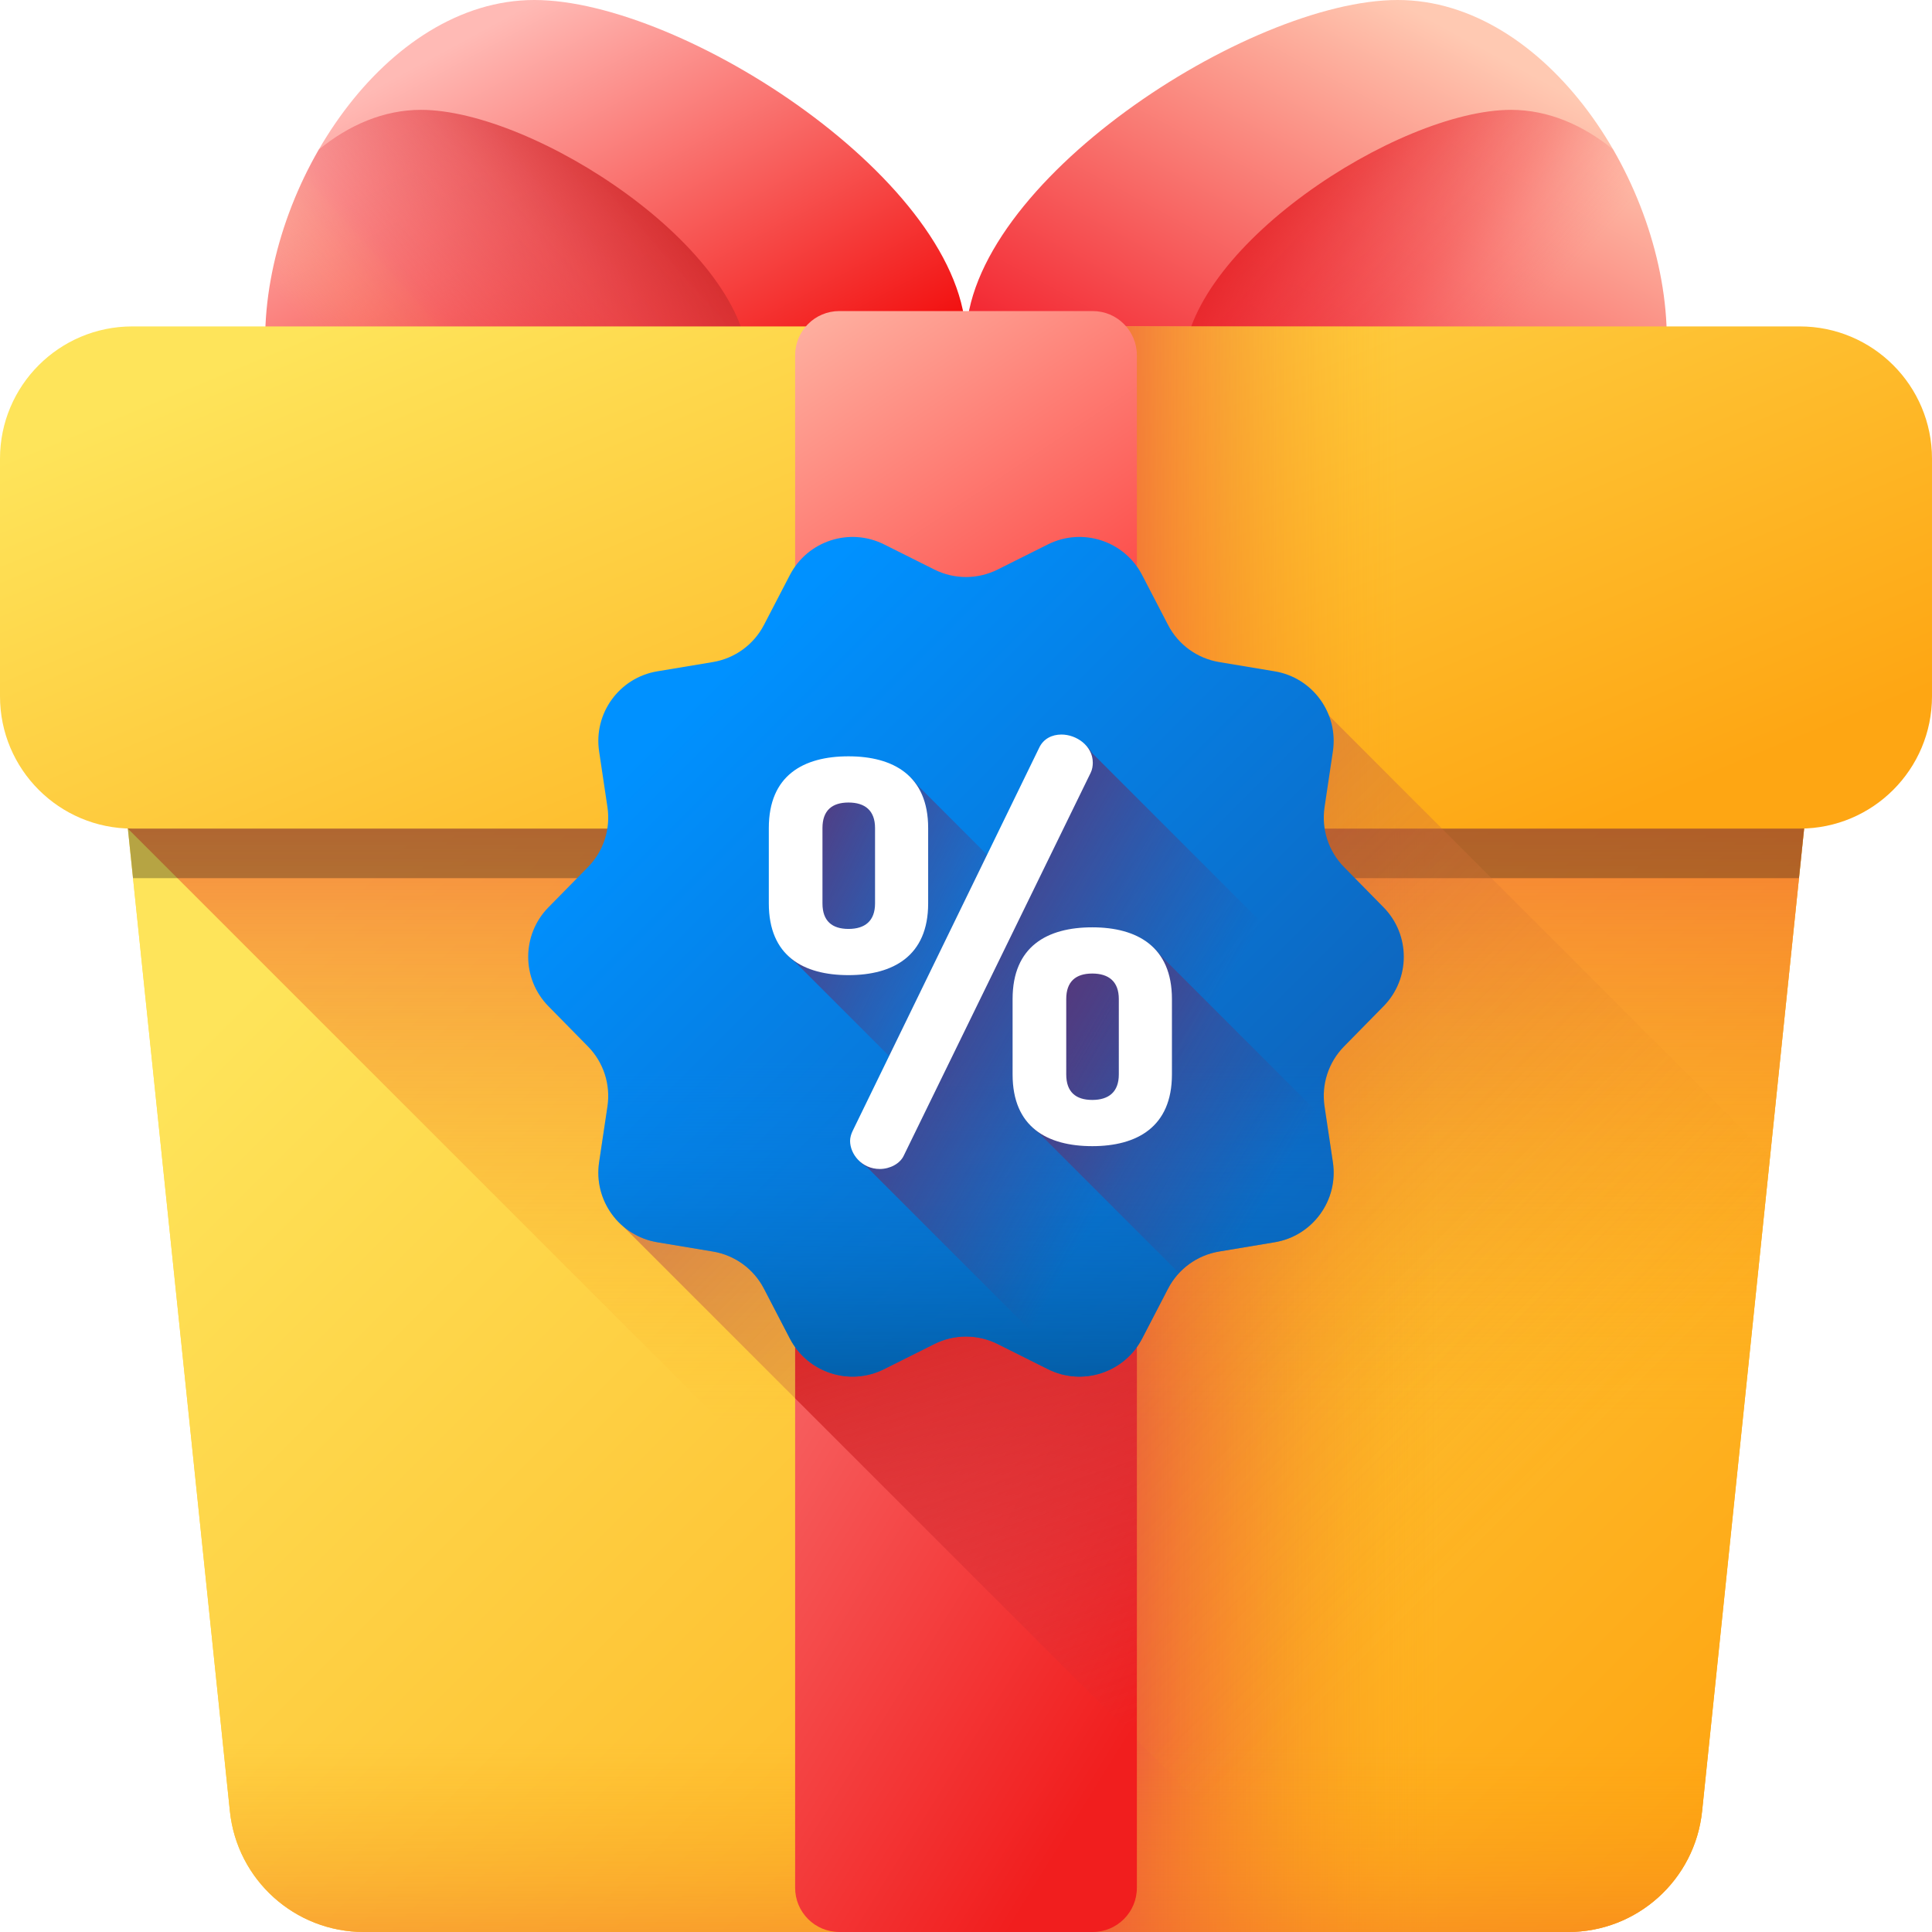 <?xml version="1.0" encoding="UTF-8"?> <svg xmlns="http://www.w3.org/2000/svg" width="264" height="264" viewBox="0 0 264 264" fill="none"> <path d="M214.277 263.999H49.722C40.294 263.999 32.389 256.873 31.415 247.494L11.388 54.628H252.611L232.584 247.494C231.61 256.873 223.706 263.999 214.277 263.999Z" fill="url(#paint0_linear_445_10532)"></path> <path d="M214.277 264H49.722C40.294 264 32.389 256.874 31.415 247.495L11.388 54.629H252.611L232.584 247.495C231.61 256.874 223.706 264 214.277 264Z" fill="url(#paint1_linear_445_10532)"></path> <path d="M252.611 54.627L246.529 113.214L232.584 247.497C231.61 256.871 223.706 263.999 214.274 263.999H132V54.627H252.611Z" fill="url(#paint2_linear_445_10532)"></path> <path d="M252.611 54.627L232.584 247.497C231.61 256.871 223.706 263.999 214.274 263.999H168.245L17.471 113.225L11.388 54.627H252.611Z" fill="url(#paint3_linear_445_10532)"></path> <g filter="url(#filter0_f_445_10532)"> <path fill-rule="evenodd" clip-rule="evenodd" d="M245.824 120H18.177L16.516 104H247.485L245.824 120Z" fill="#101010" fill-opacity="0.3"></path> </g> <path d="M26.004 195.381L31.415 247.495C32.389 256.874 40.294 264 49.722 264H214.276C223.705 264 231.61 256.874 232.584 247.495L237.995 195.381H26.004Z" fill="url(#paint4_linear_445_10532)"></path> <path d="M132 46.37C132 67.692 36.235 67.692 36.235 46.37C36.235 25.049 52.704 0 73.02 0C93.335 0 132 25.049 132 46.37Z" fill="url(#paint5_linear_445_10532)"></path> <path d="M102.302 50.219C102.302 34.03 72.945 15.011 57.52 15.011C52.432 15.011 47.666 17.089 43.557 20.444C38.959 28.412 36.235 37.699 36.235 46.37C36.235 55.58 54.104 60.81 74.404 62.064C89.365 60.996 102.302 57.048 102.302 50.219Z" fill="url(#paint6_linear_445_10532)"></path> <path d="M132 46.37C132 67.692 227.764 67.692 227.764 46.37C227.764 25.049 211.295 0 190.98 0C170.664 0 132 25.049 132 46.37Z" fill="url(#paint7_linear_445_10532)"></path> <path d="M161.697 50.219C161.697 34.03 191.054 15.011 206.479 15.011C211.568 15.011 216.333 17.089 220.442 20.444C225.04 28.412 227.764 37.699 227.764 46.37C227.764 55.58 209.895 60.81 189.595 62.064C174.635 60.996 161.697 57.048 161.697 50.219Z" fill="url(#paint8_linear_445_10532)"></path> <path d="M245.925 113.223H18.074C8.092 113.223 0 105.132 0 95.149V62.679C0 52.697 8.092 44.604 18.074 44.604H245.925C255.907 44.604 263.999 52.697 263.999 62.678V95.149C264 105.131 255.907 113.223 245.925 113.223Z" fill="url(#paint9_linear_445_10532)"></path> <path d="M264 62.676V95.148C264 104.926 256.235 112.893 246.529 113.213C246.327 113.219 246.125 113.224 245.923 113.224H132V44.605H245.923C255.909 44.605 264 52.696 264 62.676Z" fill="url(#paint10_linear_445_10532)"></path> <path d="M149.312 115.321H114.688C111.354 115.321 108.652 112.619 108.652 109.285V48.543C108.652 45.209 111.354 42.506 114.688 42.506H149.312C152.646 42.506 155.349 45.209 155.349 48.543V109.285C155.349 112.619 152.646 115.321 149.312 115.321Z" fill="url(#paint11_linear_445_10532)"></path> <path d="M179.882 96.068L84.118 166.549L181.568 263.999H214.277C223.706 263.999 231.61 256.873 232.584 247.495L241.871 158.057L179.882 96.068Z" fill="url(#paint12_linear_445_10532)"></path> <path d="M149.312 263.999H114.688C111.354 263.999 108.652 261.297 108.652 257.963V103.772C108.652 100.438 111.354 97.736 114.688 97.736H149.312C152.646 97.736 155.349 100.438 155.349 103.772V257.962C155.349 261.297 152.646 263.999 149.312 263.999Z" fill="url(#paint13_linear_445_10532)"></path> <path d="M155.346 103.772V237.775L108.655 191.084V103.772C108.655 100.439 111.357 97.737 114.69 97.737H149.311C152.644 97.737 155.346 100.439 155.346 103.772Z" fill="url(#paint14_linear_445_10532)"></path> <path d="M189.058 137.501L183.654 143C181.532 145.16 180.547 148.191 180.995 151.187L182.134 158.808C182.912 164.014 179.373 168.883 174.18 169.749L166.583 171.015C163.59 171.514 161.007 173.393 159.609 176.085L156.066 182.908C153.638 187.585 147.905 189.447 143.191 187.09L136.314 183.652C133.598 182.294 130.401 182.294 127.685 183.652L120.808 187.09C116.094 189.447 110.362 187.585 107.934 182.908L104.391 176.085C102.993 173.392 100.409 171.514 97.416 171.015L89.82 169.749C84.627 168.883 81.088 164.014 81.866 158.808L83.005 151.187C83.453 148.192 82.468 145.161 80.346 143L74.942 137.502C71.255 133.749 71.255 127.733 74.942 123.98L80.346 118.481C82.468 116.321 83.453 113.29 83.005 110.295L81.866 102.673C81.088 97.467 84.627 92.598 89.82 91.732L97.417 90.466C100.41 89.967 102.993 88.089 104.391 85.396L107.934 78.574C110.362 73.897 116.095 72.034 120.809 74.391L127.686 77.83C130.402 79.188 133.598 79.188 136.315 77.83L143.192 74.391C147.906 72.034 153.638 73.896 156.067 78.574L159.61 85.397C161.008 88.09 163.591 89.967 166.584 90.466L174.181 91.733C179.374 92.598 182.913 97.467 182.135 102.673L180.996 110.295C180.548 113.29 181.533 116.321 183.655 118.481L189.059 123.98C192.745 127.733 192.745 133.748 189.058 137.501Z" fill="url(#paint15_linear_445_10532)"></path> <path d="M80.346 143C82.468 145.16 83.454 148.191 83.006 151.186L81.866 158.808C81.088 164.014 84.627 168.883 89.82 169.748L97.417 171.015C100.41 171.514 102.993 173.392 104.391 176.084L107.934 182.907C110.362 187.584 116.095 189.447 120.808 187.089L127.686 183.651C130.401 182.293 133.598 182.293 136.314 183.651L143.191 187.089C147.905 189.446 153.638 187.584 156.066 182.907L159.609 176.084C161.007 173.391 163.591 171.514 166.583 171.015L174.181 169.748C179.373 168.883 182.913 164.014 182.134 158.808L180.995 151.186C180.547 148.191 181.532 145.16 183.655 142.999L189.058 137.5C190.902 135.624 191.824 133.182 191.824 130.74H72.177C72.177 133.182 73.099 135.624 74.943 137.5L80.346 143Z" fill="url(#paint16_linear_445_10532)"></path> <path d="M166.583 171.016L174.18 169.749C179.373 168.884 182.912 164.015 182.134 158.809L180.995 151.187C180.547 148.192 181.532 145.161 183.654 143L184.944 141.688C185.077 140.899 185.341 140.128 185.745 139.413L149.197 102.865C148.451 101.498 146.837 100.667 145.339 100.667C144.033 100.667 142.871 101.248 142.291 102.481L116.817 154.806C116.599 155.242 116.454 155.75 116.454 156.185C116.454 157.44 117.219 158.798 118.507 159.517L147.089 188.1C150.722 188.255 154.283 186.341 156.066 182.908L159.608 176.086C161.007 173.393 163.59 171.515 166.583 171.016Z" fill="url(#paint17_linear_445_10532)"></path> <path d="M181.645 163.568L125.358 107.282C123.43 104.69 120.096 103.641 116.237 103.641C110.068 103.641 105.351 106.254 105.351 113.438V123.743C105.351 127.45 106.609 129.938 108.672 131.48L157.445 180.252L159.609 176.084C161.007 173.391 163.591 171.513 166.583 171.014L174.181 169.748C177.716 169.159 180.484 166.712 181.645 163.568Z" fill="url(#paint18_linear_445_10532)"></path> <path d="M149.486 126.937C143.318 126.937 138.6 129.55 138.6 136.735V147.04C138.6 150.747 139.858 153.234 141.921 154.776L161.109 173.963C162.543 172.421 164.459 171.369 166.583 171.015L174.181 169.749C179.373 168.883 182.912 164.014 182.134 158.808L181.308 153.277L158.608 130.578C156.68 127.987 153.345 126.937 149.486 126.937Z" fill="url(#paint19_linear_445_10532)"></path> <path d="M105.056 123.451V113.145C105.056 105.96 109.774 103.348 115.943 103.348C122.039 103.348 126.829 105.96 126.829 113.145V123.451C126.829 130.636 122.038 133.248 115.943 133.248C109.774 133.248 105.056 130.636 105.056 123.451ZM119.571 113.145C119.571 110.751 118.192 109.662 115.943 109.662C113.693 109.662 112.387 110.75 112.387 113.145V123.451C112.387 125.845 113.693 126.934 115.943 126.934C118.193 126.934 119.571 125.846 119.571 123.451V113.145ZM149.326 104.219C149.326 104.654 149.254 105.162 149.036 105.598L123.49 157.923C122.982 159.011 121.603 159.737 120.224 159.737C117.756 159.737 116.16 157.705 116.16 155.89C116.16 155.455 116.305 154.947 116.523 154.511L141.996 102.186C142.576 100.953 143.738 100.372 145.044 100.372C147.076 100.372 149.326 101.896 149.326 104.219ZM138.367 146.819V136.514C138.367 129.329 143.085 126.716 149.254 126.716C155.35 126.716 160.14 129.329 160.14 136.514V146.819C160.14 154.004 155.35 156.617 149.254 156.617C143.085 156.616 138.367 154.004 138.367 146.819ZM152.882 136.514C152.882 134.119 151.503 133.03 149.253 133.03C147.003 133.03 145.697 134.119 145.697 136.514V146.819C145.697 149.214 147.003 150.302 149.253 150.302C151.503 150.302 152.882 149.214 152.882 146.819V136.514Z" fill="url(#paint20_linear_445_10532)"></path> <defs> <filter id="filter0_f_445_10532" x="3.724" y="91.208" width="256.554" height="41.584" filterUnits="userSpaceOnUse" color-interpolation-filters="sRGB"> <feFlood flood-opacity="0" result="BackgroundImageFix"></feFlood> <feBlend mode="normal" in="SourceGraphic" in2="BackgroundImageFix" result="shape"></feBlend> <feGaussianBlur stdDeviation="1.599" result="effect1_foregroundBlur_445_10532"></feGaussianBlur> </filter> <linearGradient id="paint0_linear_445_10532" x1="78.396" y1="90.356" x2="234.353" y2="246.312" gradientUnits="userSpaceOnUse"> <stop stop-color="#FEE45A"></stop> <stop offset="1" stop-color="#FEA613"></stop> </linearGradient> <linearGradient id="paint1_linear_445_10532" x1="78.396" y1="90.357" x2="234.353" y2="246.313" gradientUnits="userSpaceOnUse"> <stop stop-color="#FEE45A"></stop> <stop offset="1" stop-color="#FEA613"></stop> </linearGradient> <linearGradient id="paint2_linear_445_10532" x1="196.706" y1="159.313" x2="147.505" y2="159.313" gradientUnits="userSpaceOnUse"> <stop stop-color="#FEA613" stop-opacity="0"></stop> <stop offset="1" stop-color="#E94444"></stop> </linearGradient> <linearGradient id="paint3_linear_445_10532" x1="132" y1="194.117" x2="132" y2="75.211" gradientUnits="userSpaceOnUse"> <stop stop-color="#FEA613" stop-opacity="0"></stop> <stop offset="1" stop-color="#E94444"></stop> </linearGradient> <linearGradient id="paint4_linear_445_10532" x1="126" y1="238" x2="126" y2="296" gradientUnits="userSpaceOnUse"> <stop stop-color="#FEA613" stop-opacity="0"></stop> <stop offset="1" stop-color="#E94444"></stop> </linearGradient> <linearGradient id="paint5_linear_445_10532" x1="63.037" y1="5.601" x2="96.527" y2="67.506" gradientUnits="userSpaceOnUse"> <stop stop-color="#FFBAB5"></stop> <stop offset="1" stop-color="#F10303"></stop> </linearGradient> <linearGradient id="paint6_linear_445_10532" x1="52" y1="56" x2="90" y2="22" gradientUnits="userSpaceOnUse"> <stop stop-color="#FCC458" stop-opacity="0"></stop> <stop offset="0.297" stop-color="#ED5059" stop-opacity="0.297"></stop> <stop offset="0.621" stop-color="#E3444A" stop-opacity="0.621"></stop> <stop offset="1" stop-color="#CE2626"></stop> </linearGradient> <linearGradient id="paint7_linear_445_10532" x1="200.963" y1="5.601" x2="167.473" y2="67.506" gradientUnits="userSpaceOnUse"> <stop stop-color="#FFC9B2"></stop> <stop offset="1" stop-color="#F21B28"></stop> </linearGradient> <linearGradient id="paint8_linear_445_10532" x1="203.845" y1="48.382" x2="168.962" y2="16.157" gradientUnits="userSpaceOnUse"> <stop stop-color="#FE646F" stop-opacity="0"></stop> <stop offset="0.297" stop-color="#EE2733" stop-opacity="0.297"></stop> <stop offset="0.621" stop-color="#E61C24" stop-opacity="0.621"></stop> <stop offset="1" stop-color="#D90F0F"></stop> </linearGradient> <linearGradient id="paint9_linear_445_10532" x1="106.983" y1="18.456" x2="156.676" y2="138.55" gradientUnits="userSpaceOnUse"> <stop stop-color="#FEE45A"></stop> <stop offset="1" stop-color="#FEA613"></stop> </linearGradient> <linearGradient id="paint10_linear_445_10532" x1="191.011" y1="78.914" x2="140.797" y2="78.914" gradientUnits="userSpaceOnUse"> <stop stop-color="#FEA613" stop-opacity="0"></stop> <stop offset="1" stop-color="#E94444"></stop> </linearGradient> <linearGradient id="paint11_linear_445_10532" x1="114" y1="38" x2="159.409" y2="106.323" gradientUnits="userSpaceOnUse"> <stop stop-color="#FEB4A4"></stop> <stop offset="0.859" stop-color="#FD3535"></stop> </linearGradient> <linearGradient id="paint12_linear_445_10532" x1="208.094" y1="207.403" x2="128.32" y2="127.629" gradientUnits="userSpaceOnUse"> <stop stop-color="#FEA613" stop-opacity="0"></stop> <stop offset="1" stop-color="#B94F4F" stop-opacity="0.51"></stop> </linearGradient> <linearGradient id="paint13_linear_445_10532" x1="40.755" y1="124.306" x2="173.524" y2="206.608" gradientUnits="userSpaceOnUse"> <stop stop-color="#FEBDBD"></stop> <stop offset="1" stop-color="#F11E1E"></stop> </linearGradient> <linearGradient id="paint14_linear_445_10532" x1="160.741" y1="233.909" x2="140.812" y2="173.603" gradientUnits="userSpaceOnUse"> <stop stop-color="#FE646F" stop-opacity="0"></stop> <stop offset="0" stop-color="#CB2A36" stop-opacity="0"></stop> <stop offset="1" stop-color="#D92929"></stop> </linearGradient> <linearGradient id="paint15_linear_445_10532" x1="95.768" y1="94.508" x2="187.737" y2="186.477" gradientUnits="userSpaceOnUse"> <stop stop-color="#0091FF"></stop> <stop offset="1" stop-color="#1258A9"></stop> </linearGradient> <linearGradient id="paint16_linear_445_10532" x1="132" y1="145.159" x2="132" y2="201.075" gradientUnits="userSpaceOnUse"> <stop stop-color="#0091FF" stop-opacity="0"></stop> <stop offset="1" stop-color="#004D87"></stop> </linearGradient> <linearGradient id="paint17_linear_445_10532" x1="158.443" y1="150.951" x2="120.189" y2="129.372" gradientUnits="userSpaceOnUse"> <stop stop-color="#5B3374" stop-opacity="0"></stop> <stop offset="1" stop-color="#5B3374"></stop> </linearGradient> <linearGradient id="paint18_linear_445_10532" x1="133.602" y1="139.501" x2="100.383" y2="123.421" gradientUnits="userSpaceOnUse"> <stop stop-color="#5B3374" stop-opacity="0"></stop> <stop offset="1" stop-color="#5B3374"></stop> </linearGradient> <linearGradient id="paint19_linear_445_10532" x1="174.92" y1="160.759" x2="134.628" y2="137.105" gradientUnits="userSpaceOnUse"> <stop stop-color="#5B3374" stop-opacity="0"></stop> <stop offset="1" stop-color="#5B3374"></stop> </linearGradient> <linearGradient id="paint20_linear_445_10532" x1="98" y1="120.001" x2="158" y2="156.001" gradientUnits="userSpaceOnUse"> <stop stop-color="white"></stop> <stop offset="1" stop-color="white"></stop> </linearGradient> </defs> </svg> 